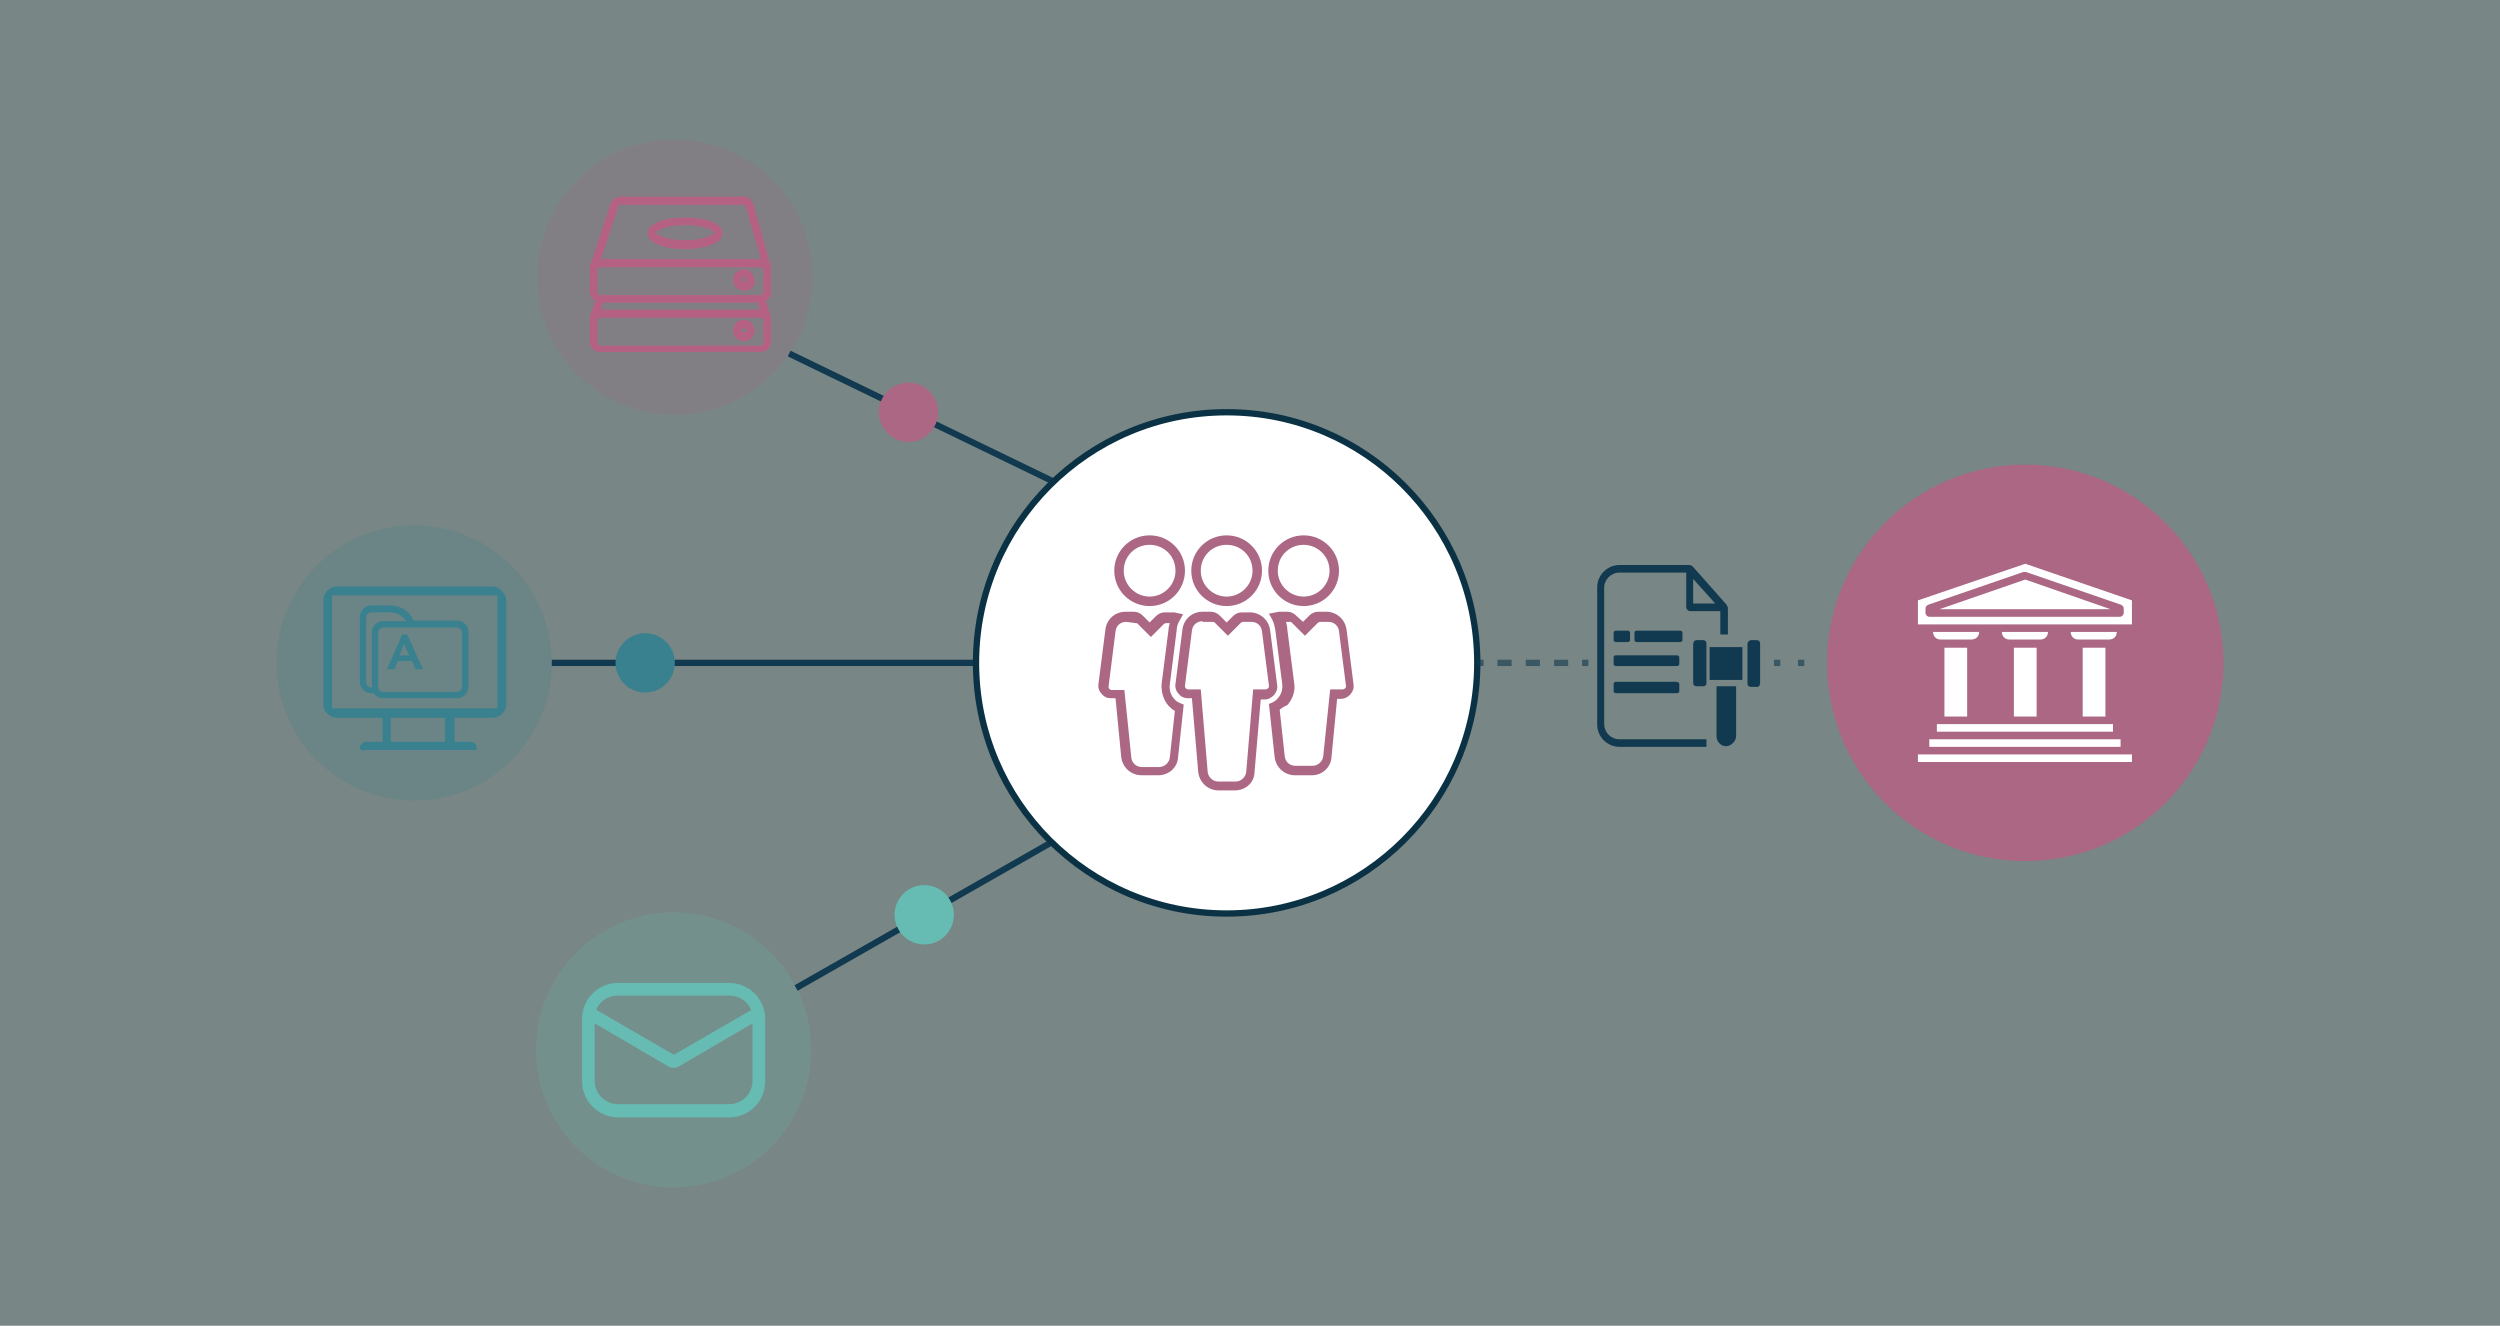 <?xml version="1.0" encoding="utf-8"?>
<!-- Generator: Adobe Illustrator 26.4.1, SVG Export Plug-In . SVG Version: 6.00 Build 0)  -->
<svg version="1.1" id="Layer_1" xmlns="http://www.w3.org/2000/svg" xmlns:xlink="http://www.w3.org/1999/xlink" x="0px" y="0px"
	 viewBox="0 0 396 210" style="enable-background:new 0 0 396 210;" xml:space="preserve">
<rect x="0" y="0" width="396" height="210" fill="#808080" stroke="none"/>
<style type="text/css">
	.st0{opacity:0.1;fill:#35C4B5;enable-background:new    ;}
	.st1{opacity:0.2;fill:#AB6783;enable-background:new    ;}
	.st2{fill:#B56183;}
	.st3{opacity:0.2;fill:#3A818F;enable-background:new    ;}
	.st4{fill:#3A818F;}
	.st5{opacity:0.2;fill:#66BCB3;enable-background:new    ;}
	.st6{fill:#66BCB3;}
	.st7{fill:none;stroke:#11394F;stroke-miterlimit:10;}
	.st8{fill:#FFFFFF;stroke:#0B3244;stroke-miterlimit:10;}
	.st9{fill:#AB6783;}
	.st10{fill:#FFFFFF;}
	.st11{fill:#11394F;}
	.st12{opacity:0.6;}
	.st13{fill:none;stroke:#11394F;stroke-miterlimit:10;stroke-dasharray:0,0,2.24,2.24;}
</style>
<rect class="st0" width="396" height="210"/>
<g>
	<g>
		<circle class="st1" cx="106.9" cy="43.9" r="21.8"/>
		<g id="Group_31725" transform="translate(15.523 18.941)">
			<g id="Group_26868">
				<g id="Group_26867">
					<g id="Path_39663">
						<path id="Path_44663" class="st2" d="M106.6,31.7L106.6,31.7c0-0.1,0-0.2,0-0.3l-0.8-2.7c0.5-0.3,0.8-0.8,0.8-1.4v-3.6
							c0,0,0-0.1,0-0.1v0c0-0.1,0-0.2,0-0.3l-2.8-9.9c-0.2-0.7-0.8-1.2-1.6-1.2H82.8c-0.7,0-1.3,0.5-1.6,1.1l-3.3,10
							c0,0.1,0,0.2,0,0.2c0,0,0,0.1,0,0.1v3.6c0,0.6,0.3,1.2,0.9,1.5l-0.9,2.6c0,0.1,0,0.2,0,0.2v0c0,0,0,0.1,0,0.1v3.6
							c0,0.9,0.7,1.6,1.6,1.6H105c0.9,0,1.6-0.7,1.6-1.6L106.6,31.7C106.6,31.8,106.6,31.8,106.6,31.7L106.6,31.7L106.6,31.7z
							 M82.4,13.8c0-0.2,0.2-0.3,0.4-0.3h19.4c0.2,0,0.3,0.1,0.4,0.3l2.4,8.3H79.7L82.4,13.8z M105.4,35.4c0,0.2-0.2,0.4-0.4,0.4
							H79.5c-0.2,0-0.4-0.2-0.4-0.4v-3.6c0,0,0,0,0-0.1c0-0.2,0.2-0.3,0.4-0.3H105c0.2,0,0.3,0.1,0.4,0.3c0,0,0,0,0,0.1L105.4,35.4z
							 M79.7,30.2L80,29h24.5l0.3,1.1H79.7z M105.4,27.4c0,0.2-0.2,0.4-0.4,0.4H79.5c-0.2,0-0.4-0.2-0.4-0.4v-3.6c0,0,0,0,0-0.1
							c0-0.2,0.2-0.3,0.4-0.3H105c0.2,0,0.3,0.1,0.4,0.3c0,0,0,0,0,0.1L105.4,27.4z"/>
						<path id="Path_44664" class="st2" d="M102.3,31.7c-0.9,0-1.7,0.7-1.7,1.7c0,0.9,0.7,1.7,1.7,1.7c0.9,0,1.7-0.7,1.7-1.7
							c0,0,0,0,0,0l0,0C103.9,32.4,103.2,31.7,102.3,31.7z M102.3,33.7c-0.2,0-0.4-0.2-0.4-0.4c0,0,0-0.1,0-0.1c0,0,0-0.1,0.1-0.1
							c0,0,0,0,0.1,0c0,0,0,0,0.1,0c0,0,0,0,0.1,0c0,0,0,0,0,0c0,0,0,0,0.1,0h0c0.2,0,0.4,0.2,0.4,0.4
							C102.7,33.6,102.5,33.7,102.3,33.7L102.3,33.7z"/>
						<path id="Path_44665" class="st2" d="M102.3,23.7c-0.9,0-1.7,0.7-1.7,1.7c0,0.9,0.7,1.7,1.7,1.7c0.1,0,0.3,0,0.4,0
							c0,0,0,0,0.1,0c0,0,0,0,0,0c0,0,0,0,0.1,0c0,0,0,0,0,0c0,0,0.1,0,0.1,0c0.1,0,0.2-0.1,0.3-0.2c0,0,0.1-0.1,0.1-0.1
							c0,0,0.1-0.1,0.1-0.1c0,0,0.1-0.1,0.1-0.1c0,0,0,0,0.1-0.1c0.1-0.1,0.1-0.2,0.2-0.3c0,0,0-0.1,0.1-0.1c0,0,0-0.1,0-0.1l0,0
							c0,0,0,0,0-0.1c0,0,0-0.1,0-0.1c0,0,0-0.1,0-0.1c0-0.1,0-0.1,0-0.2C103.9,24.4,103.2,23.7,102.3,23.7z M102.3,25.7
							c-0.2,0-0.4-0.2-0.4-0.4c0-0.2,0.2-0.4,0.4-0.4h0c0,0,0.1,0,0.1,0c0,0,0.1,0,0.1,0c0,0,0,0,0,0c0,0,0,0,0,0c0,0,0,0,0,0
							c0,0,0,0,0,0.1c0,0,0,0,0,0.1c0,0,0,0,0,0.1c0,0,0,0.1,0,0.1C102.6,25.5,102.5,25.7,102.3,25.7z"/>
					</g>
				</g>
			</g>
			<g id="Group_26872" transform="translate(15.896 5.513)">
				<g id="Group_26871">
					<g id="Path_39665">
						<path id="Path_44667" class="st2" d="M77.1,10c-2.9,0-5.9,0.8-5.9,2.5c0,1.7,3,2.5,5.9,2.5c2.8,0,5.9-0.8,5.9-2.5
							C83,10.8,80.1,10,77.1,10z M77.1,11.2c3,0,4.6,0.9,4.6,1.2s-1.6,1.2-4.6,1.2c-3,0-4.6-0.9-4.6-1.2
							C72.5,12.1,74.1,11.2,77.1,11.2z"/>
					</g>
				</g>
			</g>
		</g>
	</g>
	<g>
		<circle class="st3" cx="65.6" cy="105" r="21.8"/>
		<g>
			<path class="st4" d="M77.9,92.9H53.4c-1.2,0-2.2,1-2.2,2.2v16.4c0,1.2,1,2.2,2.2,2.2h7.2v3.8H58c-0.6,0-1,0.5-1,1
				c0,0.1,0,0.2,0.1,0.2c0.2,0.2,0.6,0.2,1,0.1h16.9c0.2,0,0.4,0,0.4,0c0.1,0,0.1-0.2,0.1-0.3c0-0.6-0.5-1-1-1h-2.5v-3.8h6
				c1.2,0,2.2-1,2.2-2.2V95.1C80.1,93.9,79.1,92.9,77.9,92.9L77.9,92.9z M70.5,117.5h-8.6v-3.8h8.6V117.5z M78.7,112.2H52.6V94.3
				h26.2V112.2z"/>
			<g>
				<path class="st4" d="M72.4,98.3h-6.9c-0.6-1.5-2.1-2.4-3.7-2.4h-3c-1,0-1.8,0.8-1.8,1.8V108c0,1,0.8,1.8,1.8,1.8h0.4
					c0.3,0.5,0.9,0.8,1.5,0.8h11.7c1,0,1.8-0.8,1.8-1.8v-8.6C74.3,99.1,73.4,98.3,72.4,98.3L72.4,98.3z M58.9,100.2v8.7h-0.1
					c-0.5,0-0.8-0.4-0.8-0.8V97.8c0-0.4,0.4-0.8,0.8-0.8h3c1,0,2,0.5,2.5,1.4h-3.6C59.7,98.3,58.9,99.2,58.9,100.2L58.9,100.2z
					 M73.2,108.8c0,0.4-0.4,0.8-0.8,0.8H60.7c0,0-0.1,0-0.2,0c-0.3-0.1-0.5-0.3-0.6-0.6c0,0,0-0.1,0-0.2v-8.6c0-0.4,0.4-0.8,0.8-0.8
					h11.7c0.4,0,0.8,0.4,0.8,0.8V108.8L73.2,108.8z"/>
				<path class="st4" d="M64.5,100.5h-0.8l-2.4,5.5h1.2l0.5-1.3h2.3l0.5,1.3h1.2L64.5,100.5z M64.8,103.8h-1.5L64,102L64.8,103.8z"
					/>
			</g>
		</g>
	</g>
	<g>
		<circle class="st5" cx="106.7" cy="166.3" r="21.8"/>
		<path class="st6" d="M115.5,155.7H97.9c-3.2,0-5.7,2.6-5.7,5.7v9.9c0,3.1,2.6,5.7,5.7,5.7h17.6c3.2,0,5.7-2.6,5.7-5.7v-9.9
			C121.2,158.2,118.6,155.7,115.5,155.7z M94.5,159.8c0.6-1.3,1.9-2.1,3.4-2.1h17.6c1.5,0,2.8,0.8,3.4,2.1l0.1,0.3l-0.2,0l-12.1,7
			l-0.1-0.1l-11.9-6.9C94.6,160.1,94.5,160,94.5,159.8L94.5,159.8L94.5,159.8z M119.2,171.2c0,2.1-1.7,3.7-3.7,3.7H97.9
			c-2.1,0-3.7-1.7-3.7-3.7v-9.1L106,169c0.4,0.2,1,0.2,1.4,0l11.8-6.9V171.2z"/>
	</g>
	<line class="st7" x1="125" y1="56" x2="166.9" y2="76.3"/>
	<line class="st7" x1="87.4" y1="105" x2="154.6" y2="105"/>
	<line class="st7" x1="126.1" y1="156.5" x2="166.6" y2="133.4"/>
	<g>
		<circle class="st8" cx="194.3" cy="105" r="39.7"/>
		<g>
			<path class="st9" d="M194.3,96c-3.1,0-5.6-2.5-5.6-5.6s2.5-5.6,5.6-5.6s5.6,2.5,5.6,5.6S197.4,96,194.3,96z M194.3,86.3
				c-2.3,0-4.1,1.8-4.1,4.1s1.9,4.1,4.1,4.1s4.1-1.8,4.1-4.1S196.6,86.3,194.3,86.3z"/>
			<path class="st9" d="M195.6,125.2H193c-1.6,0-3-1.2-3.2-2.9l-1-11.7h-0.6c-0.6,0-1.1-0.2-1.5-0.7c-0.4-0.4-0.6-1-0.5-1.6l1.1-8.6
				c0.2-1.6,1.5-2.8,3.2-2.8h1.3c0.5,0,1,0.2,1.4,0.6l1.1,1.1l1-1c0.4-0.4,0.9-0.6,1.4-0.6h1.3c1.6,0,3,1.2,3.2,2.9l1.1,8.6
				c0.1,0.6-0.1,1.1-0.5,1.6c-0.4,0.4-0.9,0.7-1.5,0.7h-0.6l-1,11.7C198.6,124,197.3,125.2,195.6,125.2L195.6,125.2z M190.5,98.4
				c-0.9,0-1.6,0.6-1.7,1.5l-1.1,8.7c0,0.1,0,0.3,0.1,0.4c0.1,0.1,0.2,0.2,0.4,0.2h2l1.1,13.1c0.1,0.8,0.8,1.5,1.7,1.5h2.7
				c0.9,0,1.6-0.7,1.7-1.5l1.1-13.1h2c0.1,0,0.3-0.1,0.4-0.2c0.1-0.1,0.1-0.2,0.1-0.4l0,0l-1.1-8.6c-0.1-0.9-0.8-1.5-1.7-1.5h-1.3
				c-0.1,0-0.2,0.1-0.3,0.1l-2.1,2.1l-2.1-2.1c-0.1-0.1-0.2-0.1-0.3-0.1H190.5L190.5,98.4z"/>
			<path class="st9" d="M206.5,96c-3.1,0-5.6-2.5-5.6-5.6s2.5-5.6,5.6-5.6s5.6,2.5,5.6,5.6S209.6,96,206.5,96z M206.5,86.3
				c-2.3,0-4.1,1.8-4.1,4.1s1.9,4.1,4.1,4.1s4.1-1.8,4.1-4.1S208.7,86.3,206.5,86.3z"/>
			<path class="st9" d="M182.1,96c-3.1,0-5.6-2.5-5.6-5.6s2.5-5.6,5.6-5.6s5.6,2.5,5.6,5.6S185.2,96,182.1,96z M182.1,86.3
				c-2.3,0-4.1,1.8-4.1,4.1s1.9,4.1,4.1,4.1s4.1-1.8,4.1-4.1S184.4,86.3,182.1,86.3z"/>
			<path class="st9" d="M207.8,122.8h-2.7c-1.6,0-3-1.2-3.2-2.9l-0.9-8.4l0.5-0.2c0.4-0.2,0.7-0.4,0.9-0.7c0.6-0.6,0.8-1.5,0.7-2.3
				l-1.1-8.6c-0.1-0.5-0.2-1-0.5-1.6l-0.5-0.9l1.6-0.3h1.3c0.5,0,1,0.2,1.4,0.6l1.1,1l1-1c0.4-0.4,0.9-0.6,1.4-0.6h1.3
				c1.6,0,3,1.2,3.2,2.9l1.1,8.6c0.1,0.6-0.1,1.1-0.5,1.6c-0.4,0.4-0.9,0.7-1.5,0.7h-0.6l-0.9,9.3
				C210.8,121.5,209.5,122.8,207.8,122.8L207.8,122.8z M202.7,112.4l0.8,7.4c0.1,0.9,0.8,1.5,1.7,1.5h2.7c0.9,0,1.6-0.7,1.7-1.5
				l1.1-10.6h2c0.1,0,0.3-0.1,0.4-0.2c0.1-0.1,0.1-0.2,0.1-0.4l0,0l-1.1-8.6c-0.1-0.9-0.8-1.5-1.7-1.5h-1.3c-0.1,0-0.2,0.1-0.3,0.1
				l-2.1,2.1l-2.1-2.1c-0.1-0.1-0.2-0.1-0.3-0.1h-0.6c0.1,0.4,0.2,0.7,0.2,1.1l1.1,8.6c0.2,1.2-0.2,2.5-1.1,3.5
				C203.4,111.9,203.1,112.1,202.7,112.4L202.7,112.4z"/>
			<path class="st9" d="M183.5,122.8h-2.7c-1.6,0-3-1.2-3.2-2.9l-0.9-9.3H176c-0.6,0-1.1-0.2-1.5-0.7c-0.4-0.4-0.6-1-0.5-1.6
				l1.1-8.6c0.2-1.6,1.5-2.8,3.2-2.8h1.3c0.5,0,1,0.2,1.4,0.6l1.1,1.1l1-1c0.4-0.4,0.9-0.6,1.4-0.6h1.5l1.4,0.3l-0.5,0.9
				c-0.3,0.5-0.5,1-0.5,1.5l-1.1,8.7c-0.1,0.8,0.1,1.7,0.7,2.3l0,0c0.2,0.3,0.5,0.5,1,0.7l0.5,0.2l-0.9,8.4
				C186.5,121.6,185.1,122.8,183.5,122.8L183.5,122.8z M178.4,98.5c-0.9,0-1.6,0.6-1.7,1.5l-1.1,8.7c0,0.1,0,0.3,0.1,0.4
				c0.1,0.1,0.2,0.2,0.4,0.2h2l1.1,10.7c0.1,0.9,0.8,1.5,1.7,1.5h2.7c0.9,0,1.6-0.7,1.7-1.5l0.8-7.4c-0.4-0.2-0.7-0.5-1-0.8
				c-0.8-0.9-1.2-2.2-1.1-3.5l1.1-8.6c0-0.3,0.1-0.7,0.2-1h-0.6c-0.1,0-0.2,0.1-0.3,0.1l-2.1,2.1l-2.1-2.1c-0.1-0.1-0.2-0.1-0.3-0.1
				L178.4,98.5L178.4,98.5z"/>
		</g>
	</g>
	<g>
		<circle class="st9" cx="320.8" cy="105" r="31.4"/>
		<g>
			<polygon class="st10" points="320.8,91.8 307.2,96.5 334.3,96.5 			"/>
			<rect x="319" y="102.6" class="st10" width="3.6" height="10.9"/>
			<rect x="329.9" y="102.6" class="st10" width="3.6" height="10.9"/>
			<rect x="308" y="102.6" class="st10" width="3.6" height="10.9"/>
			<rect x="306.8" y="114.7" class="st10" width="27.9" height="1.2"/>
			<rect x="305.6" y="117.1" class="st10" width="30.3" height="1.2"/>
			<rect x="303.8" y="119.5" class="st10" width="33.9" height="1.2"/>
			<path class="st10" d="M320.8,89.3l-17,5.8v3.8h33.9v-3.8L320.8,89.3L320.8,89.3z M305.6,97.7c-0.3,0-0.6-0.3-0.6-0.6v-0.7
				c0-0.3,0.2-0.5,0.4-0.6l15.1-5.2c0.1,0,0.1,0,0.2,0s0.1,0,0.2,0l15.1,5.2c0.2,0.1,0.4,0.3,0.4,0.6v0.7c0,0.3-0.3,0.6-0.6,0.6
				H305.6L305.6,97.7z"/>
			<path class="st10" d="M313.5,100.1h-7.3c0,0.7,0.5,1.2,1.2,1.2h4.8C313,101.3,313.5,100.8,313.5,100.1"/>
			<path class="st10" d="M324.4,100.1h-7.3c0,0.7,0.5,1.2,1.2,1.2h4.9C323.9,101.3,324.4,100.8,324.4,100.1"/>
			<path class="st10" d="M335.3,100.1H328c0,0.7,0.5,1.2,1.2,1.2h4.9C334.8,101.3,335.3,100.8,335.3,100.1"/>
		</g>
		<g id="Stamp-Contract-Certification-Document-Business">
			<path class="st11" d="M258.2,100.2v1.2c0,0.2-0.2,0.3-0.4,0.3H256c-0.2,0-0.4-0.1-0.4-0.3v-1.2c0-0.2,0.2-0.3,0.4-0.3h1.8
				C258.1,99.9,258.2,100.1,258.2,100.2z"/>
			<path class="st11" d="M266.5,100.2v1.2c0,0.2-0.2,0.3-0.4,0.3h-6.8c-0.2,0-0.4-0.1-0.4-0.3v-1.2c0-0.2,0.2-0.3,0.4-0.3h6.8
				C266.4,99.9,266.5,100.1,266.5,100.2z"/>
			<path class="st11" d="M266,104.1v1.1c0,0.2-0.2,0.3-0.4,0.3H256c-0.2,0-0.4-0.1-0.4-0.3v-1.1c0-0.2,0.2-0.3,0.4-0.3h9.5
				C265.8,103.8,266,103.9,266,104.1z"/>
			<path class="st11" d="M266,108.3v1.2c0,0.2-0.2,0.3-0.4,0.3H256c-0.2,0-0.4-0.1-0.4-0.3v-1.2c0-0.2,0.2-0.3,0.4-0.3h9.5
				C265.8,108,266,108.2,266,108.3z"/>
			<g>
				<path class="st11" d="M271.9,116.6v-7.9h3.1v7.9c0,0.4-0.2,0.8-0.5,1.1s-0.7,0.5-1.1,0.5C272.6,118.2,271.9,117.5,271.9,116.6
					L271.9,116.6z"/>
				<rect x="270.8" y="102.5" class="st11" width="5.2" height="5.2"/>
				<path class="st11" d="M277.3,101.4h1c0.3,0,0.5,0.2,0.5,0.5v6.3c0,0.1-0.1,0.3-0.1,0.4s-0.2,0.2-0.4,0.2h-1
					c-0.3,0-0.5-0.2-0.5-0.5V102C276.8,101.7,277,101.5,277.3,101.4C277.3,101.5,277.3,101.5,277.3,101.4z"/>
				<path class="st11" d="M268.7,101.4h1.1c0.3,0,0.5,0.2,0.5,0.5v6.3c0,0.3-0.2,0.5-0.5,0.5h-1.1c-0.3,0-0.5-0.2-0.5-0.5V102
					C268.2,101.7,268.4,101.4,268.7,101.4z"/>
			</g>
			<g id="Group_49-24">
				<g id="Group_48-24">
					<g id="Path_83-24">
						<path class="st11" d="M273.6,96C273.6,96,273.6,95.9,273.6,96c-0.1-0.1-0.1-0.1-0.1-0.2l-5.4-6.1c0,0-0.1-0.1-0.1-0.1
							c0,0,0,0-0.1,0c-0.1,0-0.2-0.1-0.2-0.1h-11.2c-1.9,0-3.5,1.6-3.5,3.5v21.8c0,1.9,1.6,3.5,3.5,3.5h13.8v-1.2h-13.8
							c-1.3,0-2.3-1-2.4-2.3V93.1c0-1.3,1.1-2.4,2.4-2.4h10.6v5.5c0,0.3,0.3,0.6,0.6,0.6h4.8v3.7h1.2v-4.3
							C273.6,96.1,273.6,96,273.6,96z M268.2,95.6v-3.9l3.5,3.9H268.2z"/>
					</g>
				</g>
			</g>
		</g>
		<g class="st12">
			<g>
				<line class="st7" x1="281" y1="105" x2="282" y2="105"/>
				<line class="st7" x1="284.8" y1="105" x2="285.8" y2="105"/>
			</g>
		</g>
		<g class="st12">
			<g>
				<line class="st7" x1="234" y1="105" x2="235" y2="105"/>
				<line class="st13" x1="237.2" y1="105" x2="249.5" y2="105"/>
				<line class="st7" x1="250.6" y1="105" x2="251.6" y2="105"/>
			</g>
		</g>
	</g>
	<circle class="st9" cx="143.9" cy="65.3" r="4.7"/>
	<circle class="st4" cx="102.2" cy="105" r="4.7"/>
	<circle class="st6" cx="146.4" cy="144.9" r="4.7"/>
</g>
</svg>
